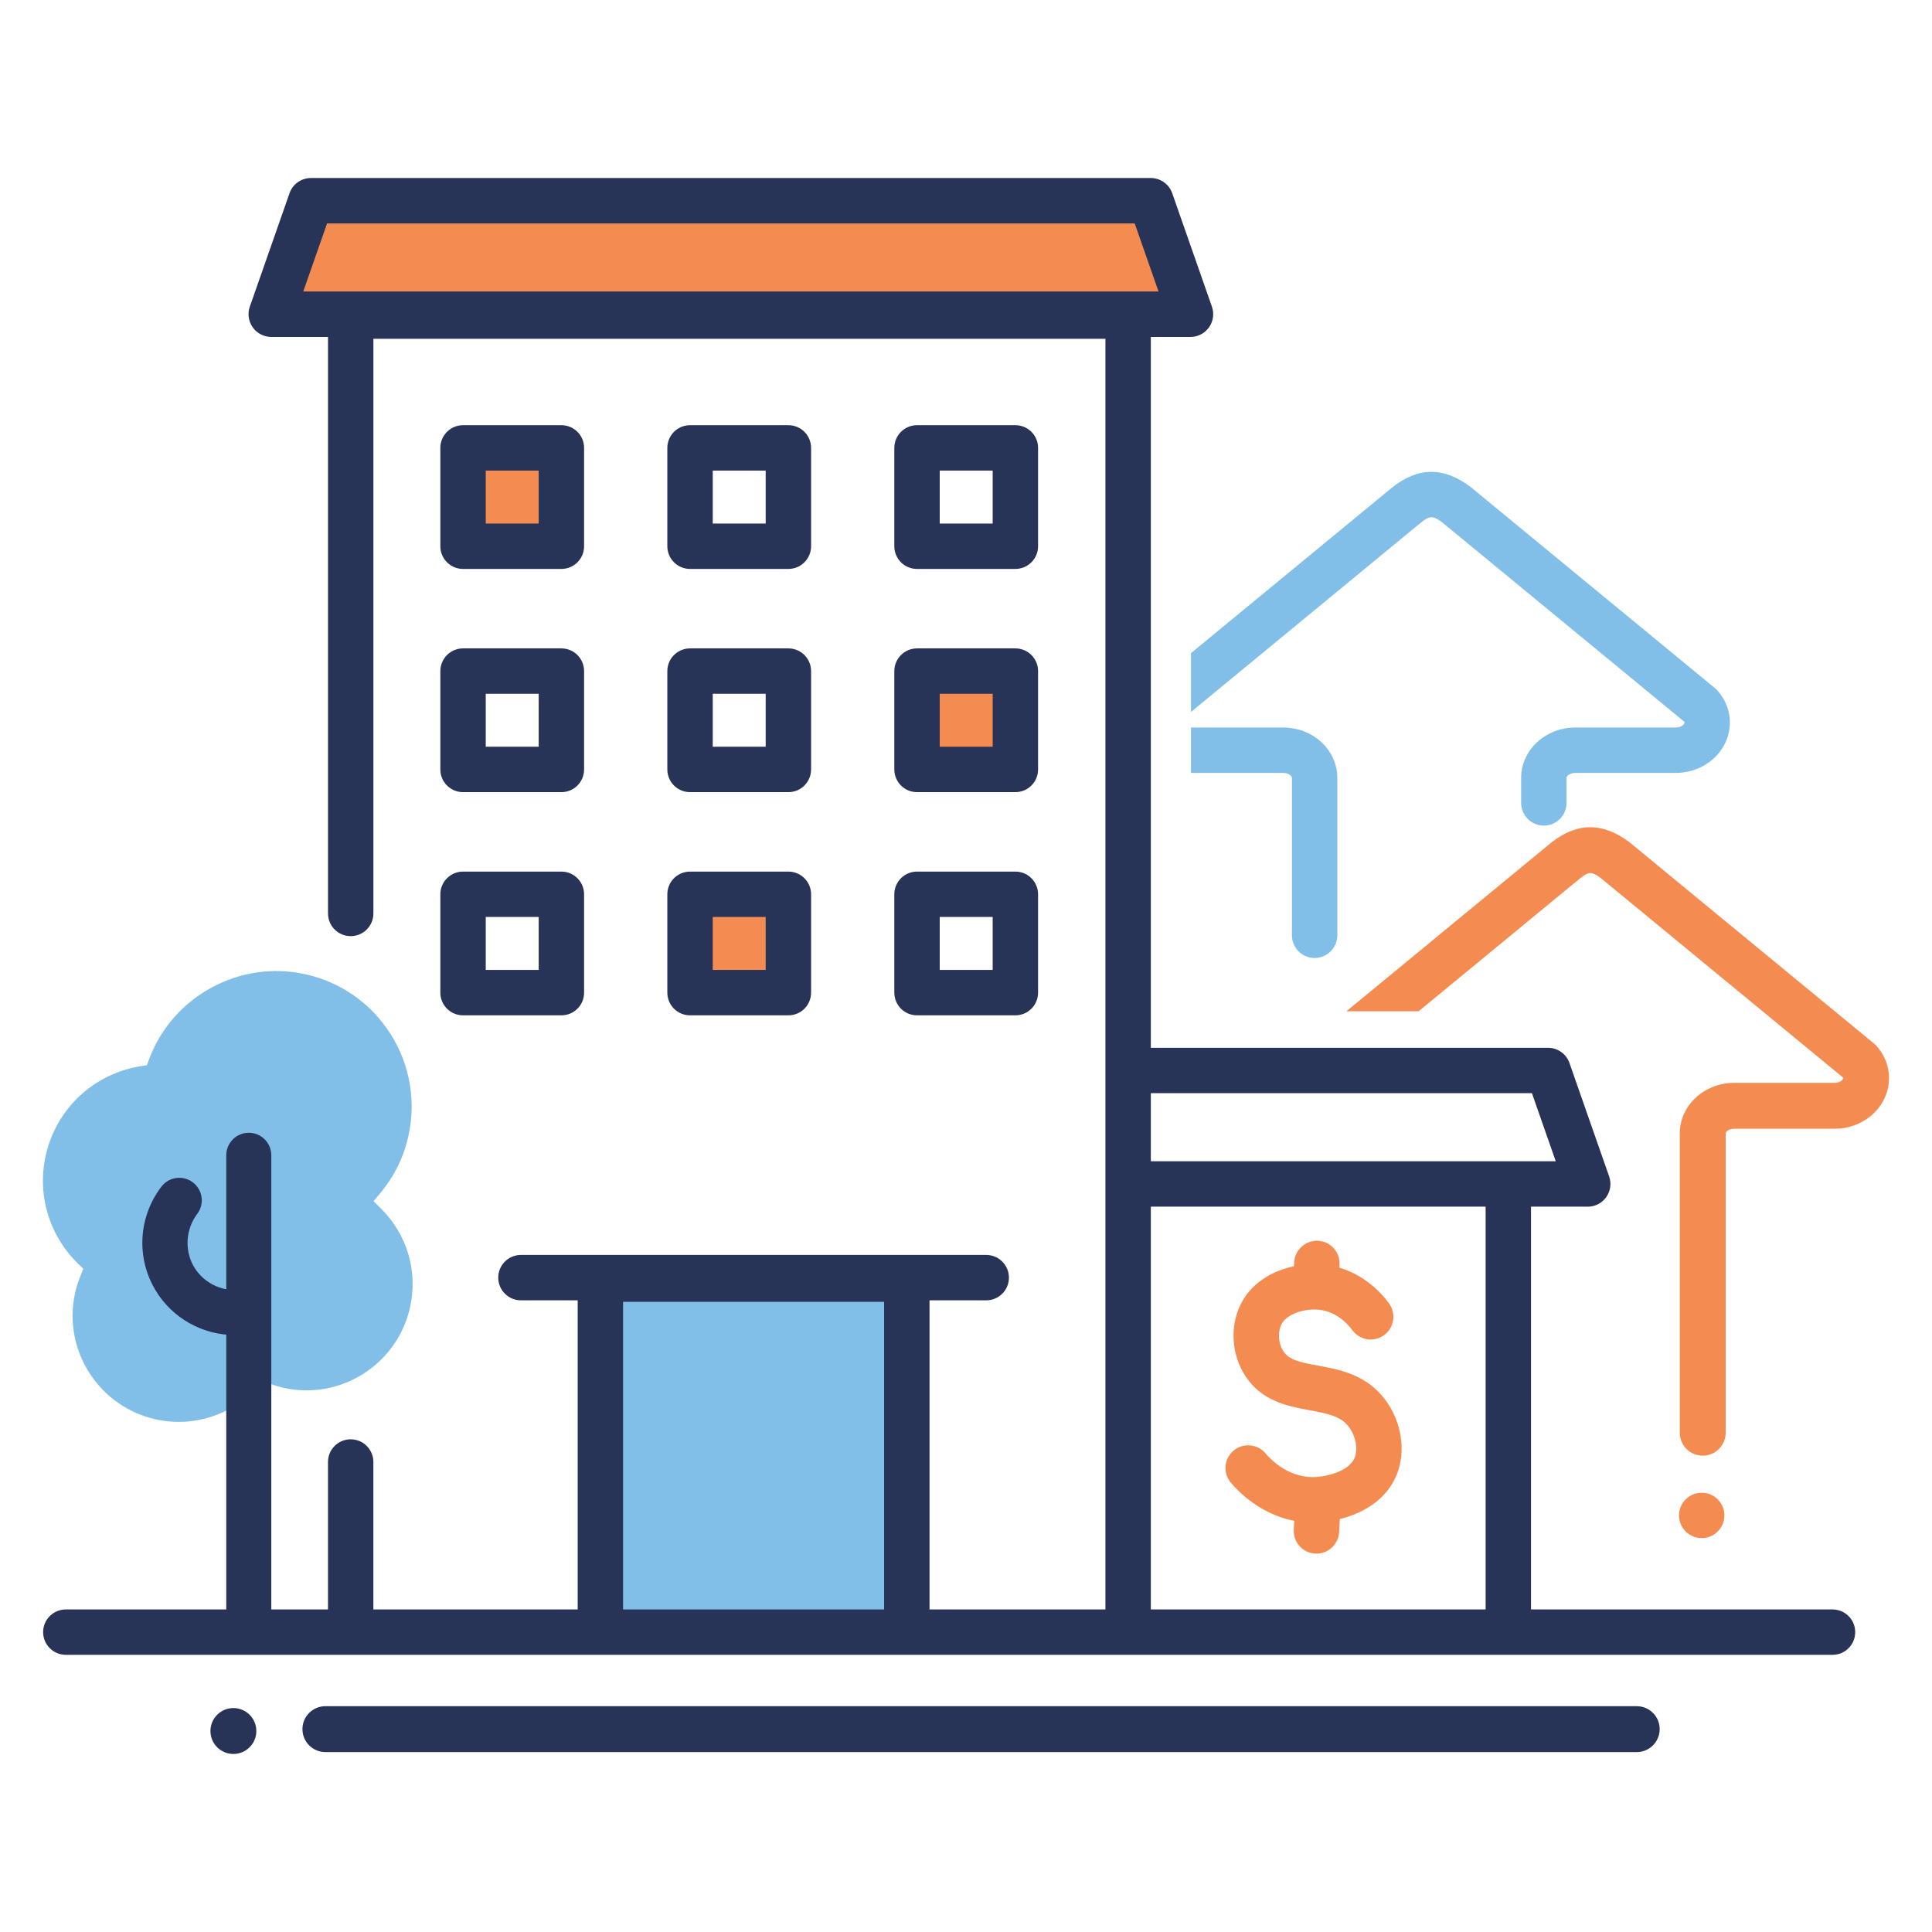<?xml version="1.0" encoding="UTF-8"?> <svg xmlns="http://www.w3.org/2000/svg" id="Layer_1" width="90" height="90" viewBox="0 0 90 90"><defs><style>.cls-1{fill:#f48c51;}.cls-2{fill:#273357;}.cls-3{fill:#82bfe8;}</style></defs><polygon class="cls-1" points="56.232 14.682 11.863 14.682 14.126 9.081 53.969 9.081 56.232 14.682"></polygon><rect class="cls-3" x="27.975" y="59.517" width="14.514" height="16.514"></rect><rect class="cls-1" x="21.635" y="20.973" width="4.597" height="4.597"></rect><rect class="cls-1" x="32.146" y="41.471" width="4.597" height="4.597"></rect><rect class="cls-1" x="43.3" y="31.64" width="4.597" height="4.597"></rect><path class="cls-3" d="m2.133,53.818c.486-2.163,2.217-3.792,4.409-4.149l.3-.049.106-.285c1.099-2.938,4.235-4.634,7.294-3.948,1.647.37,3.05,1.359,3.953,2.784.902,1.426,1.196,3.118.826,4.764-.22.982-.661,1.874-1.311,2.653l-.308.37.342.339c1.225,1.212,1.733,2.933,1.357,4.605-.29,1.29-1.065,2.39-2.181,3.097-1.117.707-2.443.938-3.732.647-.187-.042-.382-.101-.615-.185l-.331-.121-.236.262c-1.198,1.325-3.023,1.906-4.758,1.515-1.29-.29-2.389-1.065-3.097-2.182-.707-1.117-.937-2.442-.647-3.732.054-.242.135-.494.246-.771l.131-.325-.25-.245c-1.35-1.324-1.91-3.21-1.498-5.045Z"></path><path class="cls-1" d="m61.326,72.374c-.019,0-.038,0-.057-.002-.583-.031-1.031-.529-1-1.112l.037-.702c.031-.583.536-1.027,1.112-1,.583.031,1.031.529,1,1.112l-.037.702c-.03.564-.497,1.001-1.055,1.001Z"></path><path class="cls-1" d="m61.305,60.661c-.019,0-.038,0-.057-.002-.583-.031-1.031-.529-1-1.112l.04-.747c.032-.583.54-1.032,1.112-1,.583.031,1.031.529,1,1.112l-.04.747c-.03.564-.497,1.001-1.055,1.001Z"></path><path class="cls-1" d="m61.138,70.924c-2.093,0-3.439-1.422-3.806-1.863-.373-.449-.312-1.116.137-1.489.449-.373,1.115-.312,1.489.137.154.185.976,1.1,2.182,1.1.015,0,.03,0,.045,0,.61-.012,1.671-.27,1.924-.913.159-.405.043-1.005-.275-1.427-.366-.485-.931-.61-1.823-.774-.988-.181-2.218-.407-2.992-1.586-.64-.975-.736-2.272-.244-3.305.73-1.53,2.561-2.051,3.951-1.887,1.655.195,2.638,1.327,2.983,1.805.342.473.236,1.134-.237,1.477-.472.342-1.135.236-1.476-.237-.142-.196-.672-.845-1.517-.945-.665-.079-1.542.166-1.795.697-.148.31-.16.834.103,1.234.265.403.757.511,1.606.667,1.002.184,2.249.412,3.129,1.58.766,1.017.984,2.38.554,3.473-.637,1.623-2.474,2.229-3.853,2.254-.029,0-.059.001-.088.001Z"></path><path class="cls-2" d="m11.941,80.637c0,.59-.479,1.069-1.069,1.069s-1.069-.479-1.069-1.069.479-1.069,1.069-1.069,1.069.479,1.069,1.069Z"></path><path class="cls-2" d="m76.245,81.619H15.158c-.591,0-1.069-.479-1.069-1.069s.479-1.069,1.069-1.069h61.087c.591,0,1.069.479,1.069,1.069s-.479,1.069-1.069,1.069Z"></path><path class="cls-2" d="m85.366,77.088H3.066c-.584,0-1.057-.473-1.057-1.057s.473-1.057,1.057-1.057h82.3c.584,0,1.057.473,1.057,1.057s-.473,1.057-1.057,1.057Z"></path><path class="cls-2" d="m52.552,76.388c-.584,0-1.057-.473-1.057-1.057V15.783H17.394v26.769c0,.584-.473,1.057-1.057,1.057s-1.057-.473-1.057-1.057V14.726c0-.584.473-1.057,1.057-1.057h36.216c.584,0,1.057.473,1.057,1.057v60.605c0,.584-.473,1.057-1.057,1.057Z"></path><path class="cls-2" d="m16.336,76.388c-.584,0-1.057-.473-1.057-1.057v-7.226c0-.584.473-1.057,1.057-1.057s1.057.473,1.057,1.057v7.226c0,.584-.473,1.057-1.057,1.057Z"></path><path class="cls-2" d="m55.46,15.695H12.635c-.343,0-.664-.166-.862-.446s-.249-.638-.136-.961l1.85-5.287c.148-.424.549-.708.998-.708h39.123c.449,0,.85.284.998.708l1.85,5.287c.113.323.062.681-.136.961s-.519.446-.862.446Zm-41.334-2.115h39.843l-1.11-3.172H15.236l-1.11,3.172Z"></path><path class="cls-2" d="m73.964,56.21h-20.619c-.584,0-1.057-.473-1.057-1.057s.473-1.057,1.057-1.057h19.128l-1.11-3.172h-17.754c-.584,0-1.057-.473-1.057-1.057s.473-1.057,1.057-1.057h18.504c.449,0,.85.284.998.708l1.85,5.287c.113.323.062.681-.136.961s-.519.446-.862.446Z"></path><path class="cls-2" d="m26.152,26.503h-4.582c-.584,0-1.057-.473-1.057-1.057v-4.582c0-.584.473-1.057,1.057-1.057h4.582c.584,0,1.057.473,1.057,1.057v4.582c0,.584-.473,1.057-1.057,1.057Zm-3.524-2.115h2.467v-2.467h-2.467v2.467Z"></path><path class="cls-2" d="m36.726,26.503h-4.582c-.584,0-1.057-.473-1.057-1.057v-4.582c0-.584.473-1.057,1.057-1.057h4.582c.584,0,1.057.473,1.057,1.057v4.582c0,.584-.473,1.057-1.057,1.057Zm-3.524-2.115h2.467v-2.467h-2.467v2.467Z"></path><path class="cls-2" d="m47.3,26.503h-4.582c-.584,0-1.057-.473-1.057-1.057v-4.582c0-.584.473-1.057,1.057-1.057h4.582c.584,0,1.057.473,1.057,1.057v4.582c0,.584-.473,1.057-1.057,1.057Zm-3.524-2.115h2.467v-2.467h-2.467v2.467Z"></path><path class="cls-2" d="m26.152,36.901h-4.582c-.584,0-1.057-.473-1.057-1.057v-4.582c0-.584.473-1.057,1.057-1.057h4.582c.584,0,1.057.473,1.057,1.057v4.582c0,.584-.473,1.057-1.057,1.057Zm-3.524-2.115h2.467v-2.467h-2.467v2.467Z"></path><path class="cls-2" d="m36.726,36.901h-4.582c-.584,0-1.057-.473-1.057-1.057v-4.582c0-.584.473-1.057,1.057-1.057h4.582c.584,0,1.057.473,1.057,1.057v4.582c0,.584-.473,1.057-1.057,1.057Zm-3.524-2.115h2.467v-2.467h-2.467v2.467Z"></path><path class="cls-2" d="m47.3,36.901h-4.582c-.584,0-1.057-.473-1.057-1.057v-4.582c0-.584.473-1.057,1.057-1.057h4.582c.584,0,1.057.473,1.057,1.057v4.582c0,.584-.473,1.057-1.057,1.057Zm-3.524-2.115h2.467v-2.467h-2.467v2.467Z"></path><path class="cls-2" d="m26.152,47.298h-4.582c-.584,0-1.057-.473-1.057-1.057v-4.582c0-.584.473-1.057,1.057-1.057h4.582c.584,0,1.057.473,1.057,1.057v4.582c0,.584-.473,1.057-1.057,1.057Zm-3.524-2.115h2.467v-2.467h-2.467v2.467Z"></path><path class="cls-2" d="m36.726,47.298h-4.582c-.584,0-1.057-.473-1.057-1.057v-4.582c0-.584.473-1.057,1.057-1.057h4.582c.584,0,1.057.473,1.057,1.057v4.582c0,.584-.473,1.057-1.057,1.057Zm-3.524-2.115h2.467v-2.467h-2.467v2.467Z"></path><path class="cls-2" d="m47.3,47.298h-4.582c-.584,0-1.057-.473-1.057-1.057v-4.582c0-.584.473-1.057,1.057-1.057h4.582c.584,0,1.057.473,1.057,1.057v4.582c0,.584-.473,1.057-1.057,1.057Zm-3.524-2.115h2.467v-2.467h-2.467v2.467Z"></path><path class="cls-2" d="m42.242,76.741c-.584,0-1.057-.473-1.057-1.057v-15.041h-12.16v14.689c0,.584-.473,1.057-1.057,1.057s-1.057-.473-1.057-1.057v-15.746c0-.584.473-1.057,1.057-1.057h14.275c.584,0,1.057.473,1.057,1.057v16.098c0,.584-.473,1.057-1.057,1.057Z"></path><path class="cls-2" d="m45.943,60.574h-21.676c-.584,0-1.057-.473-1.057-1.057s.473-1.057,1.057-1.057h21.676c.584,0,1.057.473,1.057,1.057s-.473,1.057-1.057,1.057Z"></path><path class="cls-2" d="m70.263,76.388c-.584,0-1.057-.473-1.057-1.057v-19.562c0-.584.473-1.057,1.057-1.057s1.057.473,1.057,1.057v19.562c0,.584-.473,1.057-1.057,1.057Z"></path><path class="cls-2" d="m11.589,76.889c-.579,0-1.049-.469-1.049-1.049v-22.022c0-.579.469-1.049,1.049-1.049s1.049.469,1.049,1.049v22.022c0,.579-.469,1.049-1.049,1.049Z"></path><path class="cls-2" d="m10.95,62.194c-1.498,0-2.92-.778-3.705-2.088-.908-1.514-.802-3.407.27-4.823.349-.462,1.007-.553,1.469-.204.462.35.553,1.007.204,1.469-.544.719-.601,1.715-.144,2.479.478.797,1.419,1.21,2.341,1.026.568-.109,1.12.257,1.232.825.113.568-.256,1.12-.824,1.233-.281.056-.563.083-.843.083Z"></path><circle class="cls-1" cx="79.272" cy="70.594" r="1.057"></circle><path class="cls-3" d="m59.774,33.89h-4.293v2.115h4.293c.254,0,.409.146.409.226v7.339c0,.584.473,1.057,1.057,1.057s1.057-.473,1.057-1.057v-7.339c0-1.291-1.132-2.341-2.524-2.341Z"></path><path class="cls-3" d="m80.006,32.168c-.036-.04-.075-.078-.117-.112l-11.39-9.377c-1.247-.938-2.434-.932-3.646.029l-9.373,7.717v2.74l10.702-8.812c.41-.324.546-.36,1.009-.012l11.269,9.279c.02.035.012.053.002.076-.032.073-.154.195-.407.195h-4.669c-1.392,0-2.525,1.05-2.525,2.341v1.171c0,.584.473,1.057,1.057,1.057s1.057-.473,1.057-1.057v-1.171c0-.08.155-.226.41-.226h4.669c1.026,0,1.944-.567,2.337-1.446.36-.804.212-1.721-.386-2.391Z"></path><path class="cls-1" d="m87.417,48.726c-.037-.041-.076-.079-.118-.113l-11.39-9.377c-1.252-.941-2.444-.936-3.661.029l-9.527,7.844h3.364l7.507-6.181c.41-.326.535-.356.994-.012l11.267,9.277c.015.028.009.043,0,.063-.031.07-.15.188-.397.188h-4.669c-1.399,0-2.537,1.056-2.537,2.353v13.945c0,.59.479,1.069,1.069,1.069s1.069-.479,1.069-1.069v-13.945c0-.076.151-.215.398-.215h4.669c1.031,0,1.953-.57,2.348-1.452.362-.809.214-1.73-.388-2.404Z"></path></svg> 